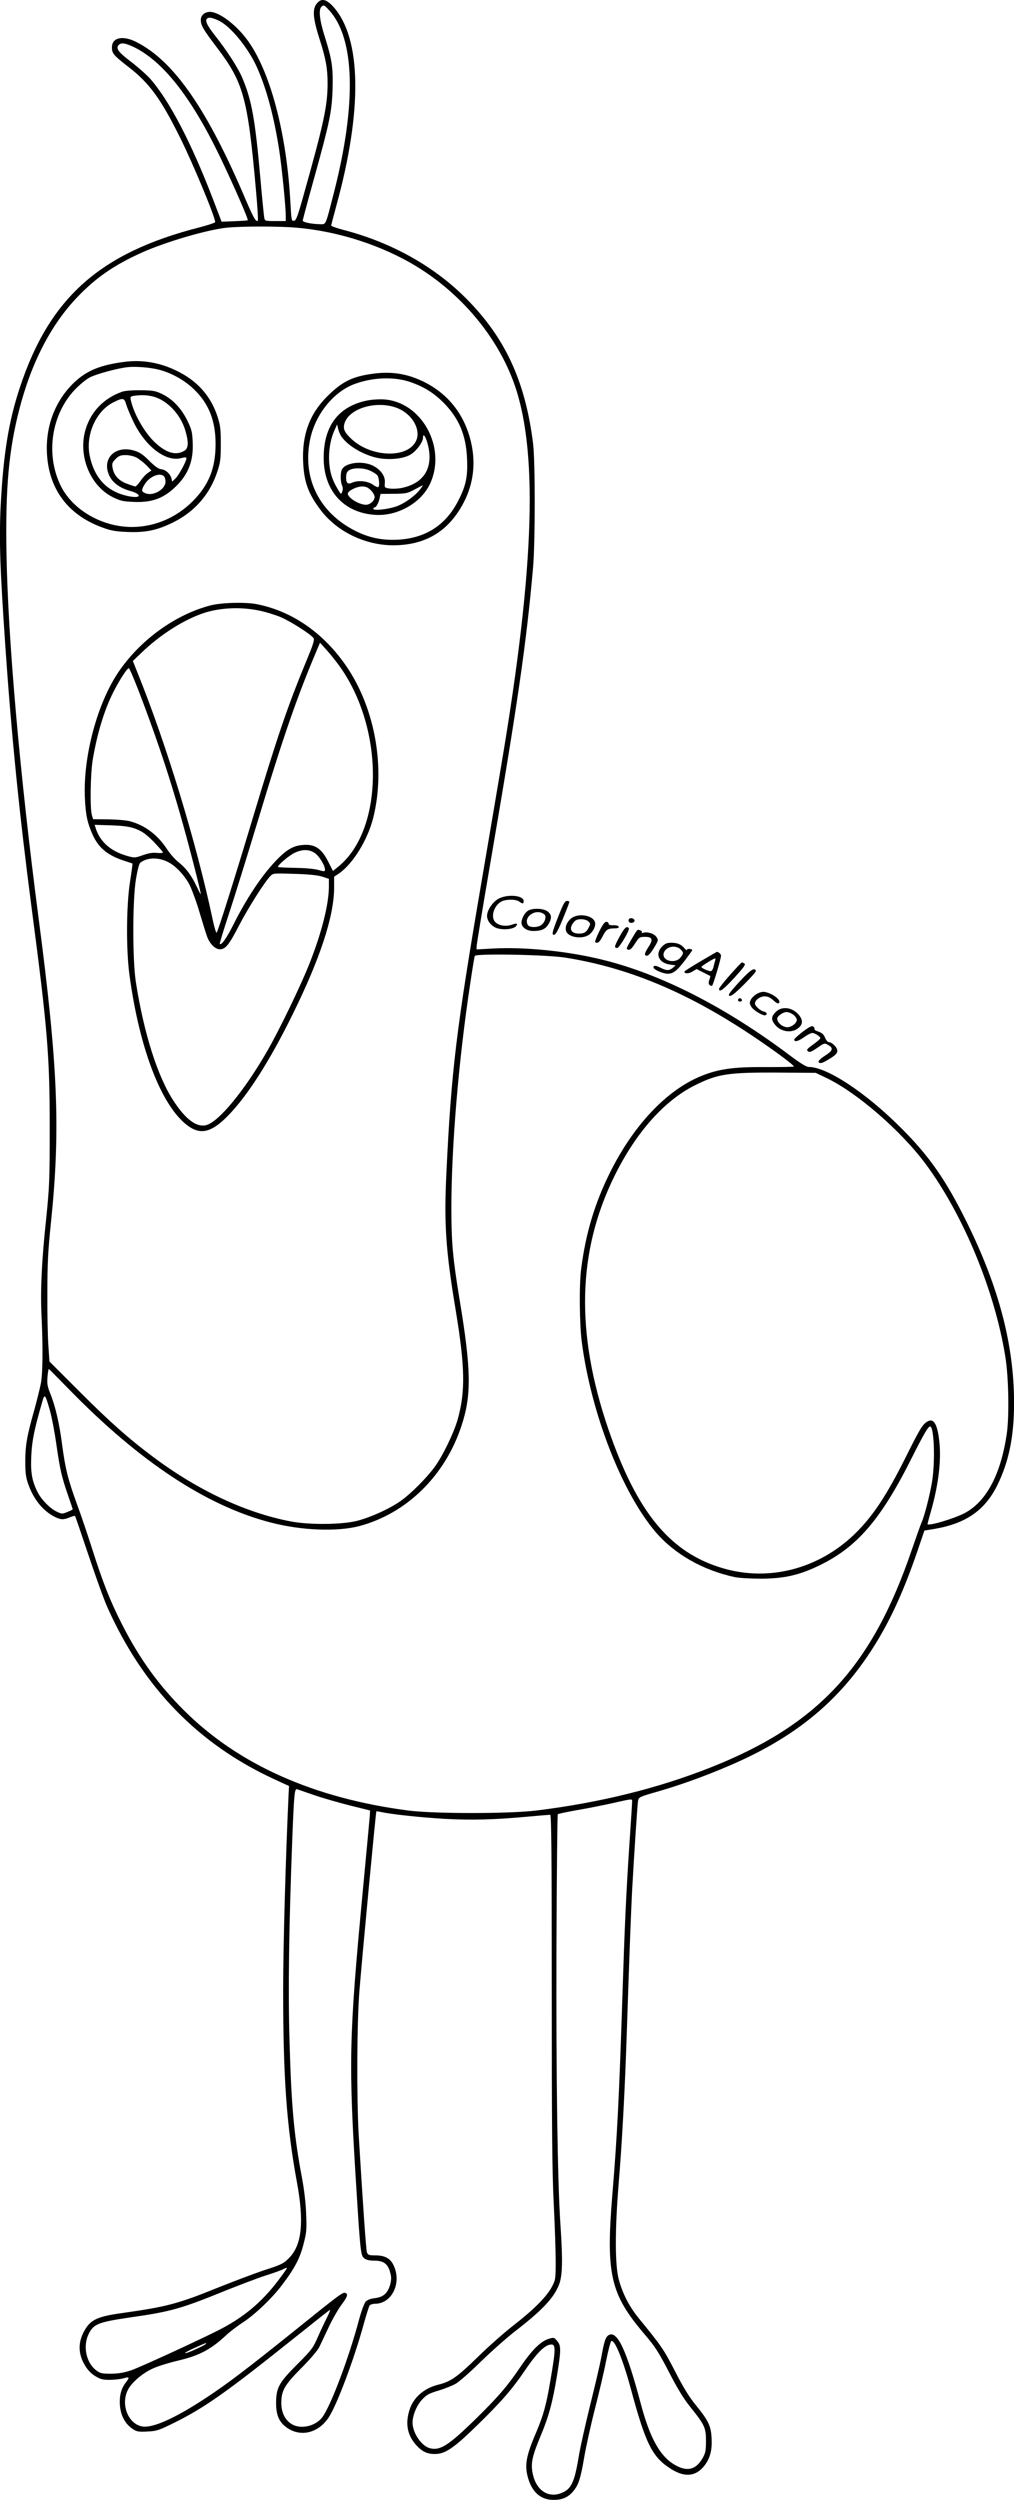 <?xml version="1.0" encoding="UTF-8"?>
<svg xmlns="http://www.w3.org/2000/svg" version="1.0" viewBox="0 0 775.793 1912.068" preserveAspectRatio="xMidYMid meet">
  <g transform="translate(-249.366,1949.084) scale(0.1,-0.1)" fill="#000000" stroke="none">
    <path d="M4922 19469 c-41 -43 -36 -113 18 -282 46 -143 60 -220 60 -332 0 -170 -28 -304 -179 -840 -49 -177 -61 -210 -78 -213 -19 -3 -20 5 -27 130 -28 541 -157 1025 -336 1261 -86 114 -212 207 -280 207 -40 0 -70 -26 -70 -61 0 -42 17 -72 125 -214 201 -265 234 -383 296 -1078 12 -131 19 -241 15 -244 -13 -13 -34 24 -91 157 -295 695 -551 1065 -839 1210 -103 52 -186 34 -186 -41 0 -47 12 -61 125 -149 160 -123 248 -243 394 -537 100 -200 271 -612 271 -651 0 -5 -57 -24 -127 -42 -758 -195 -1142 -539 -1368 -1225 -86 -260 -126 -511 -146 -900 -13 -262 -5 -492 36 -1085 48 -693 107 -1277 200 -1990 123 -934 139 -1135 139 -1685 0 -401 -2 -448 -27 -695 -34 -316 -45 -545 -36 -735 12 -249 10 -449 -5 -527 -8 -40 -30 -129 -49 -198 -57 -200 -70 -276 -70 -395 0 -88 4 -123 22 -174 41 -117 112 -205 201 -251 47 -24 69 -25 117 -5 20 8 38 13 41 11 2 -3 48 -137 102 -298 54 -161 118 -340 144 -398 274 -615 694 -1048 1276 -1317 l115 -53 -3 -53 c-23 -498 -42 -1164 -42 -1512 0 -667 27 -1040 105 -1463 56 -305 39 -480 -58 -580 -42 -44 -60 -53 -197 -97 -63 -21 -220 -80 -348 -131 -305 -124 -394 -147 -727 -194 -190 -26 -245 -50 -291 -128 -55 -92 -55 -183 0 -274 20 -34 48 -63 78 -81 41 -25 57 -29 115 -29 37 1 83 6 102 12 44 13 48 8 21 -27 -35 -44 -50 -91 -50 -153 0 -94 37 -169 104 -211 26 -17 44 -20 108 -16 72 3 87 9 211 70 227 113 398 234 902 637 149 119 275 219 282 223 6 4 -3 -21 -20 -55 -18 -35 -50 -103 -72 -153 -36 -83 -48 -99 -155 -206 -142 -142 -163 -180 -164 -294 -1 -92 21 -147 76 -188 106 -80 245 -49 326 73 62 93 193 440 268 713 20 73 41 138 46 145 6 6 24 12 40 12 130 0 207 159 143 294 -25 53 -67 76 -138 76 -51 0 -58 3 -66 23 -7 20 -30 354 -63 897 -16 286 -14 869 6 1109 19 239 125 1364 129 1367 1 2 20 -1 42 -6 81 -17 295 -40 480 -51 203 -11 383 -7 638 17 86 8 163 14 170 14 9 0 12 -283 12 -1338 0 -1050 3 -1400 15 -1632 8 -162 15 -360 15 -440 0 -141 -1 -147 -29 -200 -40 -76 -138 -174 -291 -293 -71 -55 -198 -167 -280 -248 -155 -151 -204 -185 -299 -208 -108 -27 -189 -97 -219 -192 -34 -105 -17 -194 50 -269 50 -56 95 -74 164 -68 69 7 136 55 302 217 182 177 269 277 366 420 83 123 143 186 187 197 52 13 53 -15 8 -276 -31 -185 -53 -262 -107 -391 -80 -186 -92 -256 -62 -356 32 -107 98 -163 193 -163 67 0 109 18 148 62 43 49 60 100 88 268 14 80 50 244 81 365 31 121 70 285 85 364 16 79 34 149 39 154 24 24 90 -137 152 -367 112 -415 162 -517 301 -606 104 -68 188 -63 253 12 49 58 68 122 63 216 -4 96 -23 137 -121 257 -52 64 -98 139 -160 261 -86 166 -101 189 -277 404 -72 89 -122 185 -152 295 -30 113 -30 381 -1 735 25 299 48 714 63 1180 20 604 31 886 40 1065 16 287 40 647 45 680 5 30 8 32 148 72 174 50 357 116 542 195 494 210 830 480 1087 873 139 211 247 442 358 764 l56 165 79 13 c239 41 385 142 480 336 88 180 127 372 127 627 0 444 -116 886 -363 1385 -159 322 -288 507 -508 725 -268 267 -562 460 -700 460 -18 0 -64 28 -141 86 -492 370 -984 622 -1432 733 -265 66 -591 100 -840 87 l-128 -7 0 23 c0 13 43 273 95 578 221 1288 286 1740 337 2320 17 196 17 813 0 950 -60 478 -214 811 -518 1114 -246 245 -573 426 -939 520 -49 13 -89 28 -88 32 1 5 20 77 42 159 199 726 190 1274 -25 1514 -52 57 -89 67 -122 30z m92 -59 c195 -216 208 -715 35 -1390 -66 -258 -60 -245 -105 -244 -69 1 -134 15 -134 28 0 6 40 156 89 331 116 419 133 497 139 671 5 166 -4 228 -58 400 -41 127 -50 210 -28 232 18 18 22 16 62 -28z m-847 -77 c89 -41 226 -208 293 -358 73 -162 131 -380 170 -634 20 -130 50 -431 50 -503 l0 -38 -80 0 c-74 0 -80 1 -84 23 -3 12 -17 153 -31 312 -39 439 -65 587 -135 754 -31 77 -119 214 -216 336 -60 77 -75 112 -53 126 15 9 36 5 86 -18z m-658 -198 c228 -107 447 -384 670 -848 99 -206 217 -475 210 -481 -2 -2 -48 -5 -102 -7 l-98 -4 -63 165 c-165 432 -332 753 -479 924 -28 32 -95 91 -148 132 -99 75 -120 103 -99 129 18 21 47 18 109 -10z m1256 -1386 c318 -27 657 -137 920 -299 331 -203 598 -517 730 -860 199 -515 173 -1416 -85 -2945 -32 -192 -100 -591 -150 -885 -196 -1146 -234 -1460 -271 -2240 -19 -390 -5 -594 71 -1050 72 -437 75 -623 15 -837 -31 -107 -118 -286 -180 -368 -62 -83 -178 -199 -251 -251 -86 -62 -234 -129 -340 -156 -116 -29 -359 -31 -501 -5 -345 65 -712 236 -1056 493 -194 145 -336 272 -573 509 l-222 222 -8 119 c-5 66 -9 245 -8 399 0 230 5 326 27 540 74 713 55 1194 -93 2325 -145 1109 -236 2141 -247 2812 -8 483 18 775 97 1082 92 361 244 655 448 867 141 147 280 243 489 337 186 84 510 178 658 192 123 11 397 11 530 -1z m2055 -5583 c473 -75 918 -259 1405 -581 168 -111 349 -244 342 -252 -3 -3 -102 -4 -220 -4 -244 2 -360 -15 -495 -71 -261 -109 -511 -374 -690 -733 -118 -237 -187 -466 -222 -740 -16 -121 -13 -422 5 -560 71 -543 305 -1145 562 -1449 145 -171 362 -295 608 -348 35 -7 121 -12 205 -12 170 1 282 26 425 93 302 141 487 354 731 844 88 174 119 227 134 227 30 0 40 -264 15 -420 -17 -104 -59 -268 -81 -315 -7 -16 -41 -111 -75 -210 -304 -892 -715 -1337 -1539 -1663 -404 -160 -846 -269 -1330 -329 -210 -26 -786 -26 -985 0 -720 94 -1296 351 -1710 762 -196 194 -344 399 -477 660 -92 181 -146 318 -228 575 -34 107 -86 261 -116 342 -71 195 -90 273 -115 458 -21 166 -53 300 -93 398 -20 50 -23 72 -19 122 3 33 8 60 10 60 2 0 73 -72 158 -159 537 -550 1048 -888 1538 -1015 236 -62 509 -72 679 -28 364 97 658 386 783 769 77 234 74 426 -15 963 -52 317 -63 435 -63 700 0 468 55 1130 144 1715 16 110 32 206 35 214 6 20 549 10 694 -13z m1994 -919 c234 -111 571 -403 760 -657 289 -388 531 -974 611 -1475 26 -159 31 -457 11 -593 -46 -310 -156 -517 -323 -605 -85 -44 -283 -102 -283 -83 0 3 11 44 24 90 59 204 83 396 66 543 -15 137 -45 182 -96 148 -33 -21 -57 -61 -161 -270 -147 -295 -255 -457 -394 -591 -275 -264 -652 -361 -1002 -259 -406 118 -660 427 -879 1065 -252 738 -237 1359 47 1936 164 333 382 579 620 696 169 84 250 97 625 95 l295 -2 79 -38z m-5939 -2543 c14 -49 37 -167 50 -262 28 -193 40 -246 90 -391 19 -55 35 -102 35 -104 0 -3 -18 -12 -41 -21 -39 -16 -43 -16 -84 4 -50 24 -115 91 -143 147 -43 84 -55 149 -49 277 5 117 23 205 84 415 18 64 22 61 58 -65z m2027 -2945 c64 -22 186 -57 270 -78 l153 -38 -2 -39 c-2 -22 -25 -277 -53 -569 -107 -1133 -111 -1314 -50 -2280 31 -496 34 -516 60 -537 15 -12 39 -18 72 -18 83 0 114 -26 132 -112 9 -42 -12 -113 -43 -142 -20 -19 -43 -28 -79 -33 -33 -4 -58 -13 -71 -27 -10 -12 -33 -72 -50 -136 -77 -291 -219 -668 -283 -750 -55 -70 -171 -93 -238 -47 -49 33 -75 90 -74 162 1 93 26 135 155 265 65 65 124 134 136 160 12 25 44 92 71 150 27 58 70 133 95 168 49 65 56 86 33 95 -19 8 -45 -12 -400 -298 -358 -287 -500 -395 -662 -502 -221 -146 -384 -223 -472 -223 -114 0 -189 154 -133 275 26 58 111 132 194 170 40 18 124 44 188 59 168 39 257 86 379 201 25 23 79 64 120 91 94 61 224 185 301 287 98 129 138 206 165 314 23 87 25 112 20 228 -2 78 -15 185 -30 268 -62 325 -83 551 -97 1047 -12 395 -5 874 21 1560 14 348 17 383 38 375 9 -3 69 -24 134 -46z m2428 -48 c0 -11 -9 -151 -20 -313 -26 -390 -37 -631 -55 -1193 -24 -744 -40 -1065 -76 -1495 -51 -619 -16 -767 251 -1079 75 -88 104 -133 181 -282 66 -128 112 -204 166 -271 108 -135 118 -156 118 -258 0 -72 -4 -92 -25 -129 -49 -87 -112 -106 -199 -61 -122 62 -203 203 -276 480 -107 403 -178 556 -243 521 -24 -13 -36 -46 -57 -166 -9 -49 -47 -214 -85 -365 -37 -151 -78 -332 -89 -401 -32 -193 -56 -245 -128 -275 -104 -44 -198 18 -224 149 -16 76 -3 133 60 284 62 147 93 260 126 463 32 196 32 231 1 266 -23 27 -25 28 -66 15 -59 -18 -127 -85 -212 -210 -102 -151 -175 -236 -349 -406 -204 -199 -268 -240 -346 -220 -64 16 -133 117 -133 196 0 54 31 131 72 175 35 38 53 48 127 70 47 14 106 38 131 52 25 14 113 91 195 172 83 80 200 184 260 230 207 160 296 254 336 357 26 68 29 179 11 450 -23 329 -34 1136 -31 2132 2 555 7 1012 10 1015 3 4 71 18 150 32 79 13 200 38 269 53 155 35 150 35 150 12z m-2708 -3663 c-129 -170 -269 -286 -462 -383 -171 -86 -590 -278 -660 -303 -56 -19 -95 -26 -156 -27 -73 0 -84 3 -116 27 -75 58 -101 183 -57 275 38 78 72 92 315 128 316 45 391 66 739 208 116 46 255 99 310 116 55 17 111 38 125 45 14 8 27 13 29 10 2 -2 -28 -45 -67 -96z m-552 -483 c0 -9 -148 -77 -160 -73 -6 2 27 20 72 40 93 42 88 40 88 33z M3445 16723 c-180 -23 -286 -66 -380 -154 -148 -139 -224 -336 -212 -549 15 -271 160 -466 419 -562 69 -26 102 -32 195 -36 141 -6 231 13 355 75 163 82 278 214 335 388 23 70 26 96 26 210 0 114 -3 140 -26 212 -52 157 -155 272 -312 348 -129 63 -264 86 -400 68z m265 -60 c98 -25 200 -83 271 -153 112 -110 162 -239 162 -415 0 -186 -52 -315 -177 -440 -127 -126 -292 -195 -465 -195 -231 1 -457 134 -546 322 -113 238 -67 539 110 727 35 37 86 79 112 93 48 27 222 74 298 81 59 6 172 -3 235 -20z M3429 16495 c-139 -49 -237 -149 -279 -284 -63 -200 31 -436 207 -523 57 -28 79 -33 158 -36 145 -7 238 29 336 130 87 90 123 189 117 323 -3 83 -8 101 -42 171 -47 94 -115 165 -194 202 -50 24 -70 27 -162 28 -62 1 -120 -4 -141 -11z m231 -36 c106 -24 212 -132 250 -256 27 -89 27 -138 -3 -158 -64 -41 -139 -21 -227 61 -80 75 -161 216 -185 322 -6 28 -4 31 22 35 52 8 98 7 143 -4z m-201 -61 c7 -24 32 -84 56 -134 91 -189 249 -309 365 -277 30 8 40 7 40 -2 0 -22 -59 -131 -84 -154 l-25 -24 -6 26 c-9 34 -45 66 -79 69 -20 2 -48 22 -91 65 -49 49 -73 65 -117 78 -143 41 -246 -61 -190 -188 25 -57 80 -98 161 -121 33 -9 62 -23 65 -33 11 -27 -104 -11 -180 27 -101 49 -167 143 -194 275 -33 160 48 342 182 409 72 36 83 34 97 -16z m79 -407 c20 -11 54 -37 76 -59 l38 -40 -26 -18 c-15 -9 -41 -37 -57 -61 -16 -23 -34 -43 -39 -43 -5 0 -34 9 -65 21 -63 23 -100 64 -110 121 -6 33 -3 41 23 68 25 25 39 30 77 30 26 0 62 -8 83 -19z m210 -143 c7 -7 12 -25 12 -41 0 -60 -97 -115 -156 -88 -30 13 -30 24 -3 68 37 60 116 92 147 61z M5279 16621 c-112 -23 -183 -64 -281 -161 -136 -135 -195 -296 -185 -504 7 -153 39 -240 132 -364 125 -167 342 -272 559 -272 217 1 381 84 494 254 116 173 147 366 91 568 -55 197 -180 347 -364 434 -140 66 -273 80 -446 45z m359 -54 c100 -35 173 -81 246 -153 121 -121 176 -251 183 -434 6 -138 -9 -207 -70 -324 -95 -183 -248 -281 -457 -293 -121 -6 -218 13 -325 66 -277 138 -410 403 -349 699 39 193 180 368 344 427 141 51 304 56 428 12z M5291 16425 c-212 -48 -321 -196 -321 -436 0 -250 151 -419 390 -436 174 -13 357 91 425 240 127 277 -67 626 -356 643 -44 2 -100 -2 -138 -11z m233 -52 c126 -44 201 -180 146 -267 -75 -123 -340 -109 -485 25 -57 53 -69 80 -55 124 37 112 238 173 394 118z m-421 -217 c44 -66 143 -130 251 -161 90 -26 218 -18 279 18 46 27 97 96 97 130 0 36 18 14 34 -41 50 -181 -20 -306 -195 -343 -28 -6 -70 -8 -93 -5 -41 6 -41 7 -38 44 5 49 -29 98 -87 129 -79 42 -212 27 -241 -26 -13 -25 -13 -94 1 -123 6 -15 7 -32 1 -48 -9 -23 -10 -22 -37 24 -41 70 -57 122 -63 203 -5 83 9 172 40 241 l21 47 7 -32 c4 -18 15 -44 23 -57z m222 -265 c22 -10 47 -26 55 -35 14 -18 20 -80 8 -91 -3 -3 -23 5 -43 20 -42 28 -114 34 -160 13 -33 -15 -46 1 -43 52 2 25 10 38 28 47 36 18 109 15 155 -6z m383 -143 c-36 -48 -115 -105 -175 -128 -64 -24 -183 -38 -183 -21 0 6 4 11 10 11 12 0 32 37 39 74 l6 29 101 1 c93 1 105 3 160 33 32 17 61 32 63 32 2 1 -8 -14 -21 -31z m-377 -7 c16 -16 29 -39 29 -50 0 -30 -35 -61 -67 -61 -60 1 -154 65 -136 92 13 22 71 48 106 48 29 0 46 -7 68 -29z M4103 14860 c-270 -71 -535 -263 -702 -508 -163 -240 -272 -647 -258 -962 6 -134 19 -194 61 -287 46 -100 115 -156 246 -198 30 -10 56 -18 57 -19 2 -1 -7 -65 -19 -142 -28 -183 -30 -516 -4 -709 79 -588 258 -1035 465 -1167 89 -56 170 -32 286 86 150 152 319 416 494 771 214 432 321 759 321 977 l0 83 36 24 c107 73 221 258 263 426 95 378 16 831 -200 1152 -175 259 -415 427 -687 482 -86 18 -276 13 -359 -9z m372 -39 c50 -10 124 -33 165 -50 78 -33 236 -134 253 -162 8 -13 -6 -55 -56 -175 -141 -340 -221 -574 -412 -1209 -142 -472 -263 -856 -274 -868 -4 -4 -18 41 -30 100 -125 589 -354 1341 -575 1888 l-36 90 70 67 c134 128 299 236 450 292 129 48 296 58 445 27z m624 -436 c339 -485 328 -1248 -21 -1526 l-37 -30 -35 69 c-55 110 -110 142 -213 128 -63 -8 -116 -42 -188 -118 -109 -114 -223 -285 -324 -486 -53 -106 -93 -163 -106 -151 -2 3 29 106 70 230 41 123 139 440 219 704 199 660 304 961 461 1330 l17 40 54 -60 c30 -33 76 -92 103 -130z m-1549 -167 c158 -411 272 -760 384 -1180 53 -199 96 -373 96 -386 -1 -4 -16 25 -34 63 -39 82 -80 137 -141 185 -24 19 -61 62 -83 95 -72 111 -171 185 -287 215 -27 7 -101 13 -164 14 l-115 1 -9 30 c-16 51 -12 320 7 430 37 216 97 405 174 545 44 82 90 150 101 150 5 0 36 -73 71 -162z m-15 -1068 c46 -18 76 -39 133 -96 39 -41 72 -78 72 -83 0 -5 -20 -6 -45 -4 -31 4 -63 -1 -108 -17 -62 -22 -65 -22 -123 -5 -124 35 -207 109 -239 214 l-7 23 128 -4 c103 -4 141 -10 189 -28z m1366 -183 c34 -22 79 -96 79 -128 0 -15 -5 -15 -52 -2 -31 9 -107 15 -180 16 -71 1 -128 4 -128 7 0 16 91 92 130 109 59 27 109 26 151 -2z m-1125 -68 c61 -29 131 -104 170 -180 18 -38 52 -130 74 -206 23 -76 48 -158 57 -183 21 -59 63 -100 100 -100 42 0 70 35 147 185 66 127 192 327 237 374 22 23 24 23 183 18 111 -3 177 -10 214 -21 l52 -17 0 -58 c0 -134 -54 -350 -147 -586 -64 -164 -232 -512 -323 -670 -178 -310 -376 -549 -472 -571 -72 -15 -152 44 -243 181 -124 186 -230 518 -292 915 -26 168 -26 629 1 787 10 62 24 118 32 124 50 41 135 45 210 8z M6310 12618 c-46 -24 -90 -88 -90 -133 0 -40 37 -83 81 -95 50 -14 122 -5 140 16 17 20 7 26 -25 14 -58 -22 -126 -6 -144 34 -20 45 9 116 59 142 36 18 110 18 135 -1 26 -19 34 -19 34 4 0 43 -119 55 -190 19z M6766 12483 c-50 -127 -54 -146 -30 -141 11 2 34 47 65 123 27 66 49 123 49 128 0 4 -9 7 -19 7 -15 0 -29 -24 -65 -117z M6543 12530 c-25 -10 -49 -43 -58 -82 -11 -42 31 -78 89 -78 62 0 93 14 116 52 27 45 25 73 -6 97 -28 22 -99 28 -141 11z m115 -33 c18 -14 7 -57 -20 -79 -26 -23 -94 -24 -106 -2 -36 65 65 130 126 81z M6862 12465 c-32 -27 -47 -65 -37 -96 14 -44 108 -63 165 -34 36 19 64 69 56 101 -14 55 -131 74 -184 29z m132 -21 c19 -19 19 -18 1 -53 -16 -31 -33 -41 -71 -41 -62 0 -80 37 -43 84 16 20 29 26 59 26 22 0 45 -7 54 -16z M7305 12460 c-4 -7 -3 -16 3 -22 14 -14 45 -2 40 15 -6 16 -34 21 -43 7z M7078 12366 c-20 -41 -34 -77 -31 -80 16 -16 35 -2 57 43 27 53 40 61 93 61 23 0 33 4 30 13 -2 7 -19 12 -41 11 -24 -1 -36 3 -36 12 0 8 -8 14 -18 14 -12 0 -29 -23 -54 -74z M7233 12325 c-40 -73 -42 -85 -17 -85 16 0 97 137 89 150 -14 23 -34 6 -72 -65z M7363 12368 c-6 -7 -26 -41 -46 -75 -32 -56 -34 -62 -17 -66 14 -4 27 8 52 47 32 49 35 51 78 51 57 0 63 -22 20 -85 -17 -27 -26 -48 -20 -54 15 -15 34 0 69 58 32 53 33 57 17 80 -16 26 -72 43 -101 32 -9 -3 -14 -2 -11 3 3 5 -1 12 -10 15 -21 8 -20 8 -31 -6z M7559 12251 c-56 -57 -25 -127 62 -138 l42 -6 -22 -19 c-29 -23 -47 -23 -96 2 -26 13 -42 17 -49 10 -13 -13 18 -35 71 -51 63 -17 93 0 164 92 32 43 59 80 59 82 0 11 -40 14 -40 4 0 -7 -8 -2 -18 9 -25 31 -55 44 -102 44 -33 0 -48 -6 -71 -29z m141 -21 c25 -25 25 -31 -1 -64 -36 -45 -129 -29 -129 23 0 32 35 61 75 61 22 0 43 -8 55 -20z M7853 12138 c-68 -40 -123 -75 -123 -79 0 -17 33 -17 62 1 l31 19 51 -26 c28 -14 52 -26 54 -28 1 -1 -2 -15 -8 -30 -10 -27 -2 -44 21 -45 7 0 69 207 69 231 0 13 -19 30 -33 29 -1 0 -57 -33 -124 -72z m112 5 c-3 -10 -9 -31 -12 -46 -3 -16 -12 -31 -19 -34 -12 -4 -74 22 -74 32 0 7 93 65 104 65 4 0 5 -8 1 -17z M8080 12035 c-47 -53 -85 -101 -85 -107 0 -31 30 -10 115 82 73 80 91 104 79 111 -8 5 -16 9 -19 9 -3 0 -44 -43 -90 -95z M8150 11981 c-74 -81 -89 -102 -75 -107 12 -5 42 18 111 87 52 52 93 98 91 104 -10 29 -42 8 -127 -84z M8290 11892 c-19 -9 -41 -29 -50 -44 -13 -25 -13 -31 0 -55 15 -29 96 -77 111 -67 16 9 9 22 -14 28 -28 7 -67 42 -67 61 0 27 38 55 74 55 24 0 43 -9 66 -30 23 -21 36 -28 43 -21 20 20 -42 70 -104 84 -15 4 -39 0 -59 -11z M8146 11853 c-11 -11 -6 -23 9 -23 8 0 15 4 15 9 0 13 -16 22 -24 14z M8429 11751 c-36 -36 -37 -60 -4 -100 47 -56 133 -65 182 -19 29 27 29 57 2 92 -49 62 -132 75 -180 27z m135 -22 c14 -11 26 -28 26 -38 0 -21 -26 -46 -57 -55 -38 -12 -93 27 -93 64 0 19 45 50 71 50 14 0 38 -9 53 -21z M8636 11600 c-36 -28 -66 -55 -66 -60 0 -21 29 -15 73 16 26 19 55 34 65 34 20 0 62 -27 62 -40 0 -5 -25 -27 -55 -48 -47 -34 -53 -41 -40 -52 12 -10 25 -6 71 26 53 37 57 38 82 23 44 -24 39 -44 -23 -83 -52 -34 -64 -56 -29 -56 8 0 39 16 69 35 42 26 55 41 55 59 0 25 -41 66 -66 66 -8 0 -20 15 -28 34 -10 25 -24 37 -50 46 -20 6 -34 15 -31 20 3 4 -1 13 -9 19 -10 8 -28 0 -80 -39z"></path>
  </g>
</svg>
